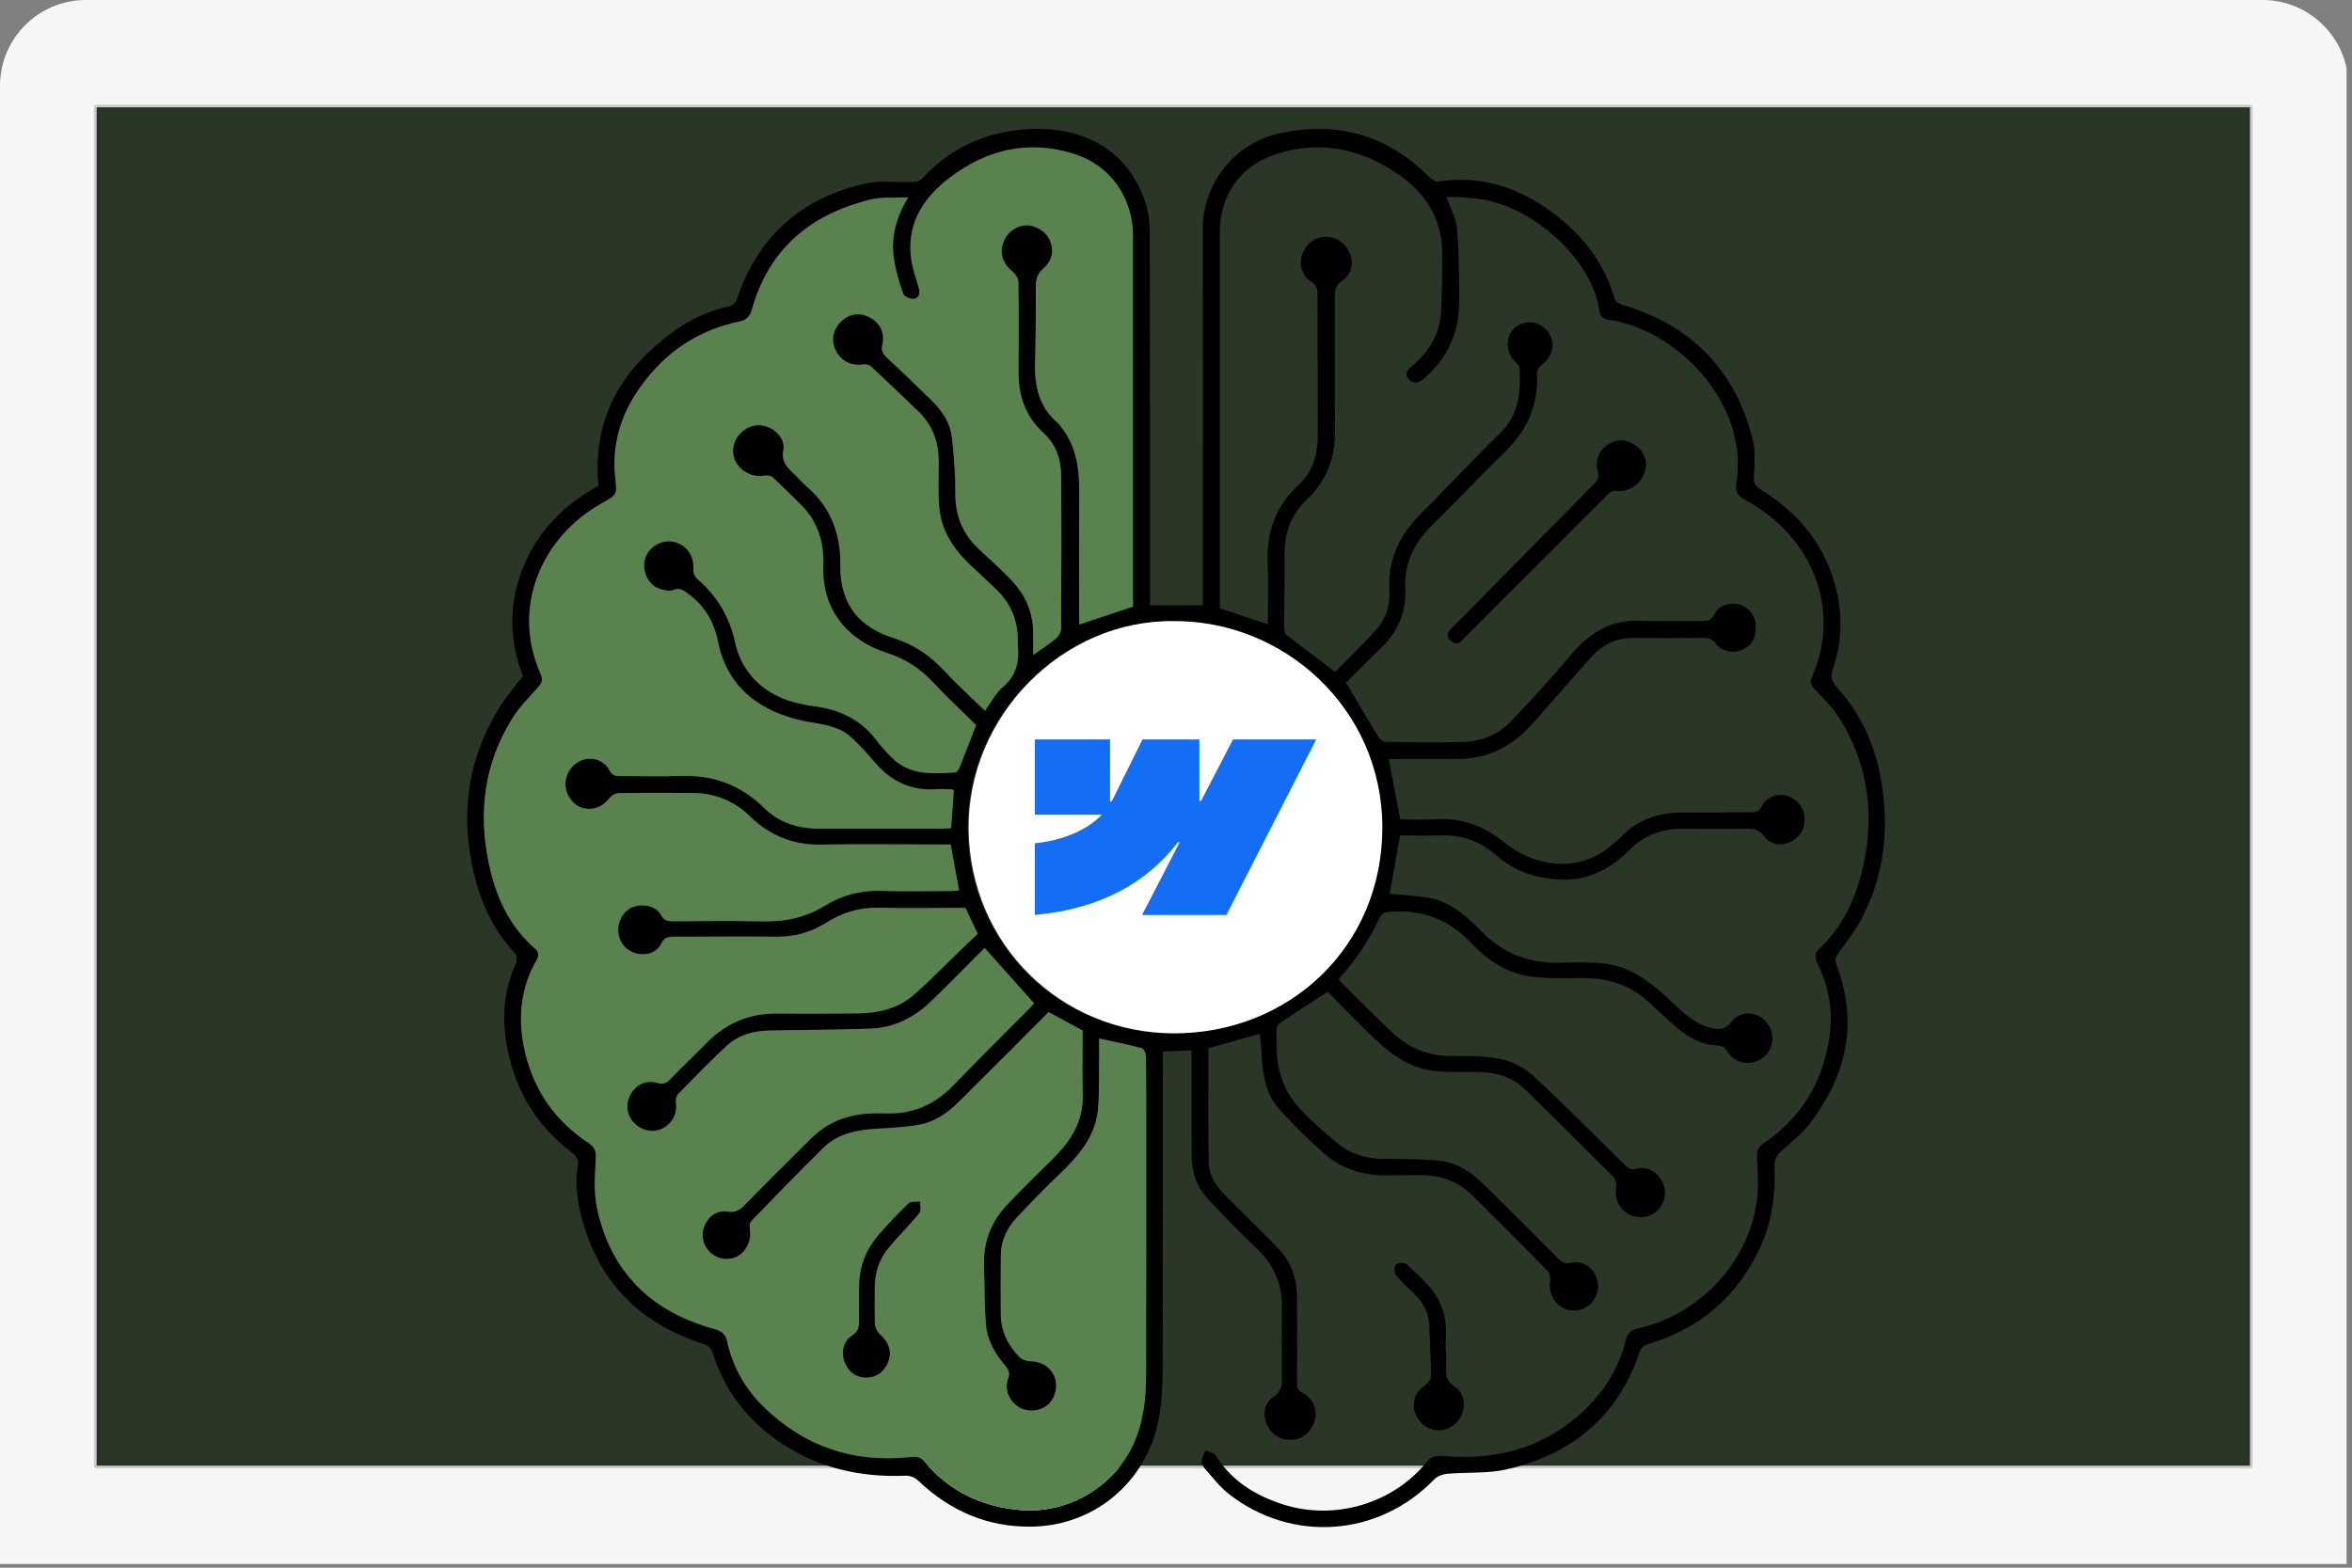 <svg width="438" height="292" viewBox="0 0 438 292" fill="none" xmlns="http://www.w3.org/2000/svg">
<rect x="0" y="0" width="438" height="292" fill="#808080" stroke="none"/>
<g clip-path="url(#clip0_5716_23245)">
<path d="M426.438 0H10.562C4.729 0 0 4.835 0 10.8V297.2C0 303.165 4.729 308 10.562 308H426.438C432.271 308 437 303.165 437 297.2V10.8C437 4.835 432.271 0 426.438 0Z" fill="#F6F6F6"/>
<path d="M419 20H18V273H419V20Z" fill="#2A3626" stroke="#201E19" stroke-opacity="0.2" stroke-linecap="round" stroke-linejoin="round"/>
<g clip-path="url(#clip1_5716_23245)">
<path d="M247.234 184.727C244.126 186.752 241.289 188.57 238.501 190.458C238.107 190.725 237.717 191.354 237.724 191.804C237.777 194.255 237.615 196.786 238.188 199.131C238.733 201.371 239.707 203.733 241.169 205.466C243.49 208.216 246.274 210.606 249.051 212.92C251.53 214.987 254.525 215.869 257.805 215.862C261.131 215.855 264.468 215.887 267.776 216.168C271.228 216.463 274.013 218.334 276.421 220.703C281.012 225.217 285.544 229.791 290.094 234.348C290.751 235.005 291.275 235.476 292.453 235.234C294.636 234.777 296.355 235.845 297.171 237.677C298.018 239.579 297.55 241.703 295.982 243.063C294.618 244.248 292.491 244.448 290.927 243.538C289.176 242.522 288.357 240.5 288.68 238.426C288.765 237.874 288.55 237.072 288.17 236.686C283.537 231.968 278.854 227.295 274.164 222.633C271.401 219.888 268.001 218.784 264.151 218.882C262.397 218.924 260.639 218.882 258.885 218.938C254.212 219.086 249.951 217.845 246.446 214.744C243.56 212.192 240.818 209.446 238.227 206.588C235.389 203.459 235.108 199.423 234.876 195.433C234.82 194.459 234.7 193.488 234.616 192.571C231.318 193.492 228.21 194.36 225.043 195.243C225.043 202.397 224.941 209.534 225.099 216.667C225.152 219.047 226.562 221.044 228.253 222.735C231.519 226.005 234.844 229.222 238.044 232.555C240.399 235.005 241.51 238.05 241.535 241.442C241.574 246.828 241.563 252.214 241.535 257.597C241.528 258.501 241.697 259.035 242.614 259.492C244.407 260.381 245.307 262.417 244.931 264.168C244.46 266.379 242.839 267.958 240.846 268.155C238.61 268.373 236.817 267.342 235.917 265.324C235.108 263.5 235.403 261.306 237.175 260.16C238.729 259.154 238.722 257.938 238.712 256.468C238.684 252.197 238.634 247.922 238.726 243.65C238.821 239.164 237.218 235.54 233.944 232.463C230.752 229.464 227.711 226.29 224.737 223.073C222.673 220.84 221.921 218.003 221.903 215.008C221.865 208.574 221.893 202.141 221.893 195.626C220.128 195.71 218.472 195.788 216.556 195.879C216.556 196.508 216.556 197.12 216.556 197.735C216.545 215.704 216.556 233.676 216.517 251.645C216.507 257.063 216.644 262.487 214.875 267.75C211.543 277.665 202.595 284.197 192.171 284.351C183.835 284.478 176.878 281.402 170.919 275.72C170.374 275.204 169.411 274.834 168.662 274.866C160.09 275.221 152.124 273.386 144.998 268.467C139.147 264.428 134.995 259.063 132.819 252.278C132.443 251.107 131.902 250.611 130.819 250.26C119.185 246.512 111.549 238.862 108.368 226.982C107.475 223.649 107.021 220.257 107.636 216.776C107.742 216.186 107.225 215.212 106.694 214.818C99.368 209.351 95.286 201.965 94.129 193.035C93.535 188.447 94.062 183.848 96.056 179.524C96.302 178.99 96.284 177.953 95.933 177.58C91.457 172.841 89.073 167.079 87.847 160.828C85.779 150.326 87.463 140.433 93.282 131.37C94.474 129.513 95.936 127.836 97.402 125.906C94.779 119.325 94.671 112.469 97.448 105.628C100.222 98.793 105.154 93.938 111.444 90.496C110.256 77.696 115.926 68.425 125.974 61.365C128.994 59.242 132.331 57.776 135.976 57.02C136.458 56.922 137.028 56.289 137.2 55.786C141.13 44.086 149.185 36.875 161.138 34.182C163.912 33.556 166.925 34.017 169.829 33.915C170.43 33.894 171.228 33.788 171.583 33.402C176.424 28.075 182.485 25.027 189.534 24.215C199.916 23.016 209.465 26.697 213.205 37.42C213.824 39.195 214.112 41.178 214.116 43.063C214.176 65.598 214.155 88.134 214.155 110.669C214.155 111.362 214.155 112.058 214.155 112.744H223.999C223.999 112.149 223.999 111.517 223.999 110.887C223.999 88.176 224.051 65.465 223.974 42.753C223.946 34.245 229.842 26.666 238.297 24.827C248.949 22.51 258.361 25.09 266.145 32.966C266.577 33.405 267.34 33.894 267.864 33.813C275.3 32.67 281.99 34.618 288.03 38.819C294.07 43.017 298.63 48.424 300.7 55.673C300.827 56.116 301.47 56.577 301.966 56.721C314.844 60.479 323.099 68.784 326.379 81.806C326.92 83.95 326.745 86.323 326.614 88.573C326.541 89.853 326.783 90.521 327.912 91.213C335.277 95.752 340.305 102.035 342.143 110.659C343.142 115.338 342.889 119.94 341.373 124.44C340.871 125.934 341.015 126.852 342.133 128.083C346.629 133.033 349.263 138.992 350.342 145.531C351.78 154.236 350.975 162.754 346.889 170.71C345.648 173.126 343.961 175.323 342.365 177.534C341.83 178.276 341.637 178.786 341.989 179.7C346.169 190.623 343.82 200.499 336.87 209.474C335.288 211.517 333.055 213.05 331.231 214.92C330.749 215.412 330.418 216.309 330.45 217.001C330.703 222.44 329.993 227.671 327.655 232.65C323.496 241.495 316.697 247.275 307.429 250.218C306.498 250.513 305.738 250.664 305.32 251.891C301.273 263.862 292.692 270.907 280.608 273.678C277.026 274.5 273.19 274.184 269.478 274.511C268.655 274.585 267.663 274.957 267.108 275.534C256.737 286.278 240.536 287.473 228.755 278.199C227.124 276.916 225.841 275.186 224.442 273.621C224.104 273.242 223.717 272.679 223.76 272.243C223.826 271.537 224.231 270.858 224.494 270.169C225.12 270.443 226.034 270.542 226.329 271.02C229.297 275.791 233.719 278.536 238.909 280.206C248.521 283.297 259.412 280.08 265.726 272.275C266.683 271.094 267.642 271.094 269.059 271.217C277.585 271.941 285.513 270.225 292.428 264.903C297.578 260.937 301.207 255.927 302.778 249.553C303.08 248.33 303.762 247.718 304.986 247.447C316.486 244.884 325.595 235.22 327.177 223.674C327.546 220.981 327.293 218.193 327.205 215.454C327.17 214.351 327.409 213.665 328.39 213.004C335.376 208.279 339.39 201.701 340.667 193.348C341.437 188.313 340.61 183.652 338.304 179.158C338.019 178.603 338.04 177.411 338.424 177.067C343.23 172.676 345.778 167.089 347.072 160.873C349.108 151.121 347.775 141.878 342.326 133.426C341.138 131.588 339.492 130.034 337.988 128.413C337.33 127.703 336.996 127.123 337.436 126.117C343.096 113.173 337.179 99.715 325.124 93.193C323.739 92.444 323.064 91.741 323.352 89.948C325.813 74.605 311.511 61.091 299.607 59.586C298.366 59.428 297.965 58.774 297.835 57.829C296.541 48.371 285.418 38.281 275.321 37.04C274.108 36.893 272.888 36.791 271.668 36.713C270.922 36.664 270.174 36.706 269.351 36.706C270.082 38.774 271.169 40.623 271.33 42.553C271.71 47.025 271.724 51.535 271.738 56.029C271.756 61.745 269.695 66.597 265.318 70.383C265.231 70.46 265.16 70.559 265.069 70.629C264.197 71.294 263.262 71.568 262.407 70.692C261.423 69.683 262.084 68.917 262.917 68.214C266.074 65.549 268.159 62.262 268.363 58.057C268.546 54.264 268.592 50.46 268.574 46.663C268.567 45.288 268.342 43.875 267.976 42.542C266.633 37.656 263.35 34.235 259.18 31.654C252.219 27.348 244.759 26.135 236.957 28.954C230.717 31.208 227.159 36.626 227.159 43.235C227.159 65.946 227.159 88.658 227.159 111.369V113.31C230.221 114.326 233.115 115.289 236.103 116.28C236.103 112.287 236.205 108.314 236.078 104.352C235.899 98.765 237.734 94.124 241.862 90.306C244.446 87.916 245.37 84.727 245.377 81.285C245.395 72.507 245.367 63.724 245.36 54.946C245.36 53.94 245.244 53.163 244.196 52.481C241.869 50.977 241.612 47.879 243.423 45.749C245.261 43.587 248.355 43.534 250.363 45.633C252.317 47.672 252.237 50.752 249.895 52.334C248.679 53.156 248.573 54.039 248.577 55.237C248.598 63.608 248.542 71.979 248.605 80.35C248.644 85.349 246.995 89.575 243.381 93.042C240.533 95.77 239.169 99.078 239.225 103.061C239.288 107.625 239.141 112.192 239.127 116.755C239.127 117.265 239.236 117.982 239.573 118.249C242.495 120.545 245.479 122.76 248.637 125.14C251.034 122.697 253.678 120.134 256.167 117.43C258.059 115.377 258.916 112.786 258.748 110.037C258.389 104.179 260.695 99.56 264.752 95.527C269.692 90.619 274.403 85.476 279.399 80.624C282.946 77.179 283.234 72.964 282.974 68.513C282.95 68.091 282.447 67.665 282.099 67.303C280.337 65.479 280.323 62.582 282.085 61.059C283.959 59.442 286.704 59.752 288.255 61.756C289.767 63.71 289.264 66.284 287.183 67.883C286.69 68.26 286.184 69.044 286.216 69.613C286.543 75.565 284.268 80.329 280.035 84.411C275.528 88.756 271.281 93.372 266.788 97.732C263.374 101.047 261.483 104.865 261.701 109.692C261.901 114.15 260.228 117.848 256.976 120.904C254.719 123.023 252.567 125.252 250.665 127.137C252.76 130.674 254.712 134.035 256.747 137.343C257.011 137.772 257.693 138.183 258.185 138.19C262.984 138.253 267.786 138.345 272.582 138.19C276.003 138.078 279.114 136.756 281.477 134.274C285.305 130.252 289.049 126.138 292.621 121.891C296.056 117.81 300.078 115.359 305.594 115.612C309.391 115.785 313.202 115.637 317.006 115.676C318.015 115.686 318.694 115.525 319.221 114.47C320.072 112.772 321.932 112.142 323.872 112.592C325.412 112.951 326.759 114.48 326.913 116.045C327.159 118.537 326.365 120.179 324.523 120.998C322.81 121.758 320.708 121.424 319.597 119.947C318.898 119.016 318.156 118.808 317.09 118.819C312.759 118.868 308.428 118.857 304.096 118.84C300.982 118.829 298.412 120.077 296.38 122.331C292.66 126.455 289.067 130.695 285.365 134.836C281.659 138.981 277.089 141.368 271.425 141.375C267.157 141.379 262.886 141.375 258.625 141.375C259.338 145.13 260.034 148.797 260.762 152.622C262.896 152.622 265.118 152.749 267.322 152.597C272.315 152.256 276.46 153.905 280.337 157.059C285.534 161.292 293.606 162.642 299.561 157.892C300.384 157.238 301.2 156.563 301.934 155.811C305.109 152.552 309.04 151.314 313.487 151.332C317.642 151.349 321.798 151.297 325.954 151.314C326.885 151.318 327.529 151.205 328.031 150.224C328.886 148.554 330.83 147.749 332.447 148.125C334.437 148.593 335.885 150.214 336.04 152.147C336.209 154.26 335.221 156.004 333.382 156.841C331.638 157.635 329.659 157.351 328.495 155.747C327.609 154.524 326.622 154.324 325.279 154.345C321.299 154.412 317.319 154.397 313.339 154.362C309.475 154.327 306.195 155.565 303.429 158.339C299.874 161.903 295.645 164.094 290.463 163.83C286.114 163.612 282.116 162.336 278.766 159.418C275.883 156.911 272.603 155.512 268.722 155.603C266.043 155.667 263.36 155.614 260.734 155.614C260.063 159.344 259.416 162.937 258.786 166.456C261.082 166.692 263.515 166.829 265.906 167.212C270.054 167.877 273.035 170.577 275.813 173.421C279.951 177.664 284.904 179.524 290.783 179.313C293.521 179.215 296.295 179.197 299.009 179.514C303.485 180.041 306.934 182.646 310.2 185.564C312.703 187.796 314.928 190.465 318.377 191.393C319.882 191.797 321.137 191.956 322.343 190.412C324.048 188.232 326.984 188.289 328.798 190.215C330.633 192.163 330.457 195.26 328.422 196.909C326.277 198.646 323.134 198.245 321.721 195.897C321.19 195.014 320.666 194.768 319.696 194.719C316.44 194.561 313.867 192.891 311.539 190.767C310.07 189.428 308.583 188.109 307.131 186.749C303.671 183.507 299.547 182.147 294.854 182.175C291.584 182.196 288.276 182.319 285.056 181.883C280.633 181.285 276.984 178.849 273.981 175.65C269.695 171.086 264.492 169.262 258.375 169.863C257.809 169.919 257.067 170.549 256.818 171.101C254.944 175.235 252.423 178.919 249.319 182.337C249.406 182.491 249.477 182.716 249.624 182.86C252.876 186.06 256.1 189.291 259.405 192.434C262.502 195.38 266.215 196.73 270.529 196.705C273.608 196.688 276.776 196.653 279.75 197.32C281.902 197.802 284.117 199.075 285.752 200.59C291.5 205.92 297.009 211.506 302.606 217.001C303.189 217.574 303.636 217.951 304.67 217.683C306.74 217.149 308.667 218.267 309.574 220.144C310.456 221.973 310.098 224.075 308.67 225.457C307.201 226.877 305.028 227.127 303.189 226.082C301.428 225.08 300.658 223.214 300.961 221.164C301.052 220.545 300.88 219.645 300.465 219.23C295.019 213.753 289.513 208.332 284.011 202.914C281.631 200.569 278.657 199.732 275.405 199.669C272.715 199.62 270.012 199.757 267.34 199.507C262.625 199.068 259.004 196.382 255.721 193.239C252.764 190.409 249.937 187.441 247.244 184.724L247.234 184.727ZM177.63 147.204C177.458 147.12 177.356 147.029 177.254 147.029C176.375 147.008 175.493 146.93 174.621 147C169.741 147.408 165.891 145.548 162.783 141.846C161.398 140.198 159.929 138.584 158.319 137.164C155.924 135.054 152.792 134.935 149.835 134.326C142.083 132.727 135.516 128.476 133.719 119.494C132.999 115.894 131.262 112.884 128.228 110.648C127.286 109.952 126.611 109.397 125.324 109.913C124.621 110.195 123.587 109.945 122.796 109.667C120.662 108.926 119.474 106.261 120.159 104.035C120.845 101.82 123.278 100.418 125.524 100.938C127.897 101.486 129.356 103.652 129.114 105.99C129.054 106.577 129.398 107.428 129.852 107.818C133.575 111.01 135.899 114.955 136.936 119.761C137.298 121.427 137.984 123.125 138.922 124.546C141.865 129.004 146.411 130.863 151.477 131.517C156.269 132.14 160.291 133.964 163.248 137.912C164.119 139.076 165.125 140.155 166.155 141.186C169.477 144.501 173.707 144.097 177.855 143.893C178.154 143.879 178.548 143.369 178.692 143.01C179.726 140.44 180.706 137.849 181.786 135.058C179.205 132.512 176.407 129.928 173.823 127.147C171.376 124.514 168.584 122.693 165.121 121.6C158.016 119.357 153.017 113.654 153.337 105.385C153.499 101.17 152.366 97.18 149.202 94.058C147.455 92.332 145.732 90.574 143.915 88.921C143.553 88.594 142.783 88.507 142.259 88.605C139.706 89.083 136.978 87.22 136.563 84.632C136.159 82.097 138.258 79.471 140.891 79.218C143.486 78.968 146.376 81.296 145.894 83.824C145.455 86.123 146.689 87.09 147.93 88.327C148.759 89.153 149.547 90.025 150.426 90.795C154.827 94.641 156.589 99.651 156.508 105.304C156.399 112.94 160.438 116.955 166.352 118.819C170.163 120.018 173.222 122.088 175.9 124.989C178.295 127.583 180.935 129.953 183.435 132.389C184.539 130.892 185.417 129.123 186.803 127.952C189.359 125.794 189.84 123.136 189.562 120.095C189.524 119.687 189.559 119.276 189.548 118.868C189.453 115.387 188.202 112.396 185.713 109.959C184.081 108.363 182.387 106.834 180.728 105.266C177.676 102.39 175.405 99.008 174.955 94.782C174.638 91.829 174.86 88.819 174.825 85.838C174.779 82.245 173.636 79.106 170.986 76.585C168.06 73.8 165.167 70.988 162.207 68.242C161.876 67.936 161.201 67.817 160.727 67.891C158.674 68.21 156.74 67.31 155.738 65.451C154.697 63.52 155.045 61.443 156.677 59.871C158.238 58.363 160.192 58.127 162.13 59.21C163.954 60.23 164.83 62.111 164.33 64.227C164.098 65.201 164.348 65.841 165.062 66.509C167.881 69.149 170.673 71.817 173.432 74.521C175.341 76.391 176.909 78.592 177.243 81.257C177.693 84.829 177.936 88.45 177.922 92.05C177.904 96.322 179.469 99.718 182.577 102.538C184.482 104.267 186.36 106.032 188.163 107.867C190.793 110.539 192.315 113.742 192.407 117.539C192.442 118.949 192.414 120.362 192.414 122C194.048 120.84 195.434 119.961 196.682 118.921C197.163 118.52 197.606 117.75 197.61 117.145C197.666 107.604 197.701 98.062 197.62 88.52C197.596 85.532 196.647 82.758 194.361 80.674C190.983 77.583 189.65 73.716 189.682 69.24C189.721 63.679 189.735 58.117 189.657 52.559C189.647 51.905 189.155 51.086 188.634 50.642C187.147 49.373 186.24 47.935 186.641 45.931C187.07 43.783 188.698 42.265 190.765 42.001C192.582 41.769 194.653 42.95 195.483 44.691C196.362 46.529 196.003 48.551 194.273 50.055C193.233 50.959 192.916 51.94 192.916 53.248C192.916 58.047 192.895 62.846 192.765 67.644C192.646 71.986 193.532 75.882 197.037 78.814C197.3 79.035 197.483 79.348 197.698 79.626C200.38 83.078 201.002 87.097 200.988 91.319C200.96 99.665 200.981 108.008 200.981 116.337C204.342 115.215 207.654 114.111 210.998 112.993C210.998 112.494 210.998 112.03 210.998 111.562C210.998 89.027 211.001 66.491 210.998 43.952C210.998 36.805 206.796 30.775 199.934 28.638C191.535 26.022 183.807 27.826 176.899 33.078C172.227 36.629 169.094 41.171 169.597 47.366C169.769 49.475 170.479 51.557 171.109 53.603C171.443 54.693 171.116 55.501 170.216 55.666C169.6 55.779 168.391 55.252 168.219 54.745C167.459 52.516 166.756 50.221 166.443 47.893C165.933 44.107 166.897 40.524 169.126 36.763C166.461 36.9 164.179 36.661 162.084 37.181C150.844 39.969 143.022 46.487 139.931 58.029C139.738 58.746 138.842 59.664 138.138 59.801C130.116 61.365 123.861 65.595 119.182 72.194C115.663 77.158 113.943 82.709 114.566 88.809C114.9 92.075 115.076 92.075 112.172 93.696C100.876 100.003 95.124 113.064 100.717 125.625C101.192 126.69 100.826 127.323 100.151 128.086C98.534 129.918 96.766 131.676 95.476 133.725C90.142 142.187 89.007 151.413 91.091 161.074C92.392 167.107 94.871 172.57 99.67 176.712C100.626 177.538 100.25 178.269 99.754 179.162C96.787 184.527 96.418 190.208 97.806 196.083C99.508 203.287 103.523 208.88 109.661 212.941C110.808 213.697 111.025 214.449 110.959 215.802C110.811 218.861 110.551 222.036 111.177 224.985C113.736 237.034 121.393 244.385 133.136 247.581C134.574 247.971 135.171 248.653 135.456 249.968C136.472 254.658 138.81 258.69 142.185 262.002C149.754 269.424 158.909 272.521 169.467 271.407C170.462 271.301 171.323 271.259 172.125 272.212C176.772 277.766 182.788 280.639 189.984 281.268C198.693 282.031 207.334 277.067 211.029 269.121C212.998 264.888 213.434 260.395 213.444 255.832C213.476 241.432 213.459 227.032 213.459 212.631C213.459 207.365 213.483 202.095 213.423 196.828C213.416 196.276 213.019 195.352 212.632 195.246C210.073 194.557 207.464 194.044 204.687 193.432C204.687 195.71 204.715 197.978 204.68 200.242C204.645 202.457 204.694 204.689 204.455 206.883C203.91 211.844 200.809 215.314 197.409 218.615C194.643 221.301 191.911 224.033 189.292 226.866C187.516 228.786 186.416 231.11 186.391 233.799C186.356 237.484 186.356 241.168 186.388 244.853C186.412 247.989 187.731 250.615 189.893 252.795C190.368 253.273 191.25 253.54 191.953 253.554C194.006 253.593 195.747 254.679 196.436 256.577C197.079 258.349 196.411 260.729 194.973 261.802C193.398 262.972 191.116 263.053 189.591 261.995C187.85 260.786 187.045 258.722 187.748 256.802C188.128 255.769 187.854 255.115 187.189 254.345C185.294 252.144 183.856 249.627 183.621 246.719C183.322 243.06 183.382 239.372 183.259 235.698C183.108 231.191 184.693 227.359 187.791 224.152C190.512 221.333 193.293 218.569 196.091 215.824C199.413 212.568 201.751 208.912 201.639 204.021C201.547 200.006 201.621 195.988 201.621 191.963C199.536 190.824 197.406 189.663 195.304 188.514C189.707 194.107 184.18 199.665 178.615 205.185C176.519 207.263 174.118 208.979 171.172 209.502C168.669 209.949 166.102 210.089 163.557 210.227C159.753 210.431 156.09 211.074 153.27 213.862C148.735 218.344 144.291 222.922 139.865 227.517C139.548 227.844 139.583 228.652 139.675 229.204C139.963 230.987 139.01 233.082 137.404 233.975C135.808 234.861 133.744 234.611 132.362 233.367C130.952 232.094 130.481 230.157 131.163 228.434C131.916 226.536 133.47 225.383 135.526 225.682C136.996 225.896 137.822 225.355 138.754 224.395C142.347 220.707 146.007 217.079 149.659 213.447C150.654 212.459 151.635 211.44 152.743 210.592C156.36 207.825 160.554 207.21 164.981 207.379C169.917 207.565 174.048 205.776 177.5 202.211C182.264 197.292 187.133 192.472 191.95 187.607C192.255 187.297 192.526 186.946 192.582 186.879C189.443 183.367 186.433 180.002 183.364 176.564C180.126 179.805 176.829 183.205 173.425 186.492C170.268 189.54 166.485 191.453 162.056 191.611C155.742 191.833 149.42 191.808 143.103 191.963C140.244 192.033 137.509 192.806 135.386 194.761C132.246 197.654 129.282 200.741 126.294 203.793C125.974 204.12 125.809 204.802 125.879 205.273C126.192 207.333 125.26 209.267 123.38 210.191C121.558 211.091 119.431 210.634 117.972 209.031C116.654 207.586 116.482 205.498 117.533 203.698C118.556 201.944 120.476 201.117 122.455 201.719C123.397 202.003 124.009 201.856 124.709 201.132C126.983 198.772 129.374 196.526 131.677 194.192C135.305 190.511 139.664 188.718 144.846 188.784C149.821 188.848 154.799 188.82 159.774 188.76C163.585 188.714 167.241 187.877 170.163 185.328C173.285 182.604 176.168 179.601 179.156 176.726C180.151 175.769 181.153 174.824 182.088 173.934C181.279 172.222 180.562 170.71 179.81 169.118C174.445 169.118 169.062 169.213 163.683 169.086C160.104 169.002 156.933 169.937 153.941 171.839C151.136 173.621 148.056 174.511 144.671 174.476C138.349 174.405 132.028 174.497 125.707 174.465C124.526 174.458 123.7 174.57 123.088 175.847C122.297 177.496 120.23 178.093 118.398 177.566C116.443 177.003 115.174 175.344 115.135 173.312C115.1 171.269 116.355 169.413 118.155 168.861C120.043 168.281 122.283 168.875 123.13 170.461C123.685 171.505 124.378 171.61 125.366 171.603C130.928 171.572 136.49 171.498 142.048 171.617C146.246 171.709 150.102 170.897 153.716 168.657C156.891 166.688 160.41 165.827 164.207 165.943C168.475 166.073 172.754 165.978 177.025 165.968C177.57 165.968 178.115 165.904 178.618 165.869C178.087 162.962 177.588 160.234 177.054 157.298C176.488 157.298 175.855 157.298 175.225 157.298C167.734 157.298 160.238 157.21 152.75 157.319C147.61 157.393 143.335 155.61 139.689 152.067C136.715 149.173 133.108 147.728 128.959 147.704C124.392 147.679 119.825 147.661 115.262 147.735C114.661 147.746 113.873 148.182 113.504 148.667C112.263 150.309 110.403 151.044 108.413 150.467C106.712 149.975 105.288 147.929 105.312 146.027C105.344 143.903 106.764 142.033 108.768 141.481C110.604 140.975 112.583 141.709 113.529 143.513C114.01 144.431 114.587 144.568 115.459 144.564C119.206 144.543 122.954 144.684 126.695 144.539C132.742 144.307 137.917 146.167 142.241 150.428C145.047 153.195 148.51 154.341 152.405 154.341C160.073 154.334 167.741 154.341 175.408 154.341C175.971 154.341 176.537 154.288 177.134 154.257C177.314 151.796 177.479 149.49 177.644 147.211L177.63 147.204ZM218.423 115.728C197.796 115.433 179.986 133.367 180.204 154.461C180.429 175.977 197.431 192.423 218.331 192.5C239.826 192.581 257.299 176.42 257.243 154.085C257.187 131.869 238.782 115.591 218.426 115.728H218.423Z" fill="black"/>
<path d="M306.527 86.246C306.517 89.533 303.788 91.8 300.994 91.41C300.551 91.347 299.914 91.6 299.587 91.927C290.766 100.716 281.977 109.54 273.174 118.344C272.344 119.173 271.427 120.573 270.161 119.367C268.758 118.034 270.256 117.099 271.117 116.224C279.688 107.519 288.267 98.818 296.866 90.137C297.59 89.406 297.829 88.83 297.524 87.722C297.028 85.94 297.534 84.231 299.113 83.057C300.572 81.971 302.171 81.629 303.859 82.522C305.532 83.408 306.453 84.801 306.531 86.246H306.527Z" fill="black"/>
<path d="M269.294 251.652C269.294 252.587 269.343 253.526 269.283 254.454C269.178 256.06 269.329 257.301 270.985 258.36C273.119 259.724 273.062 263.148 271.234 264.99C269.329 266.91 266.326 266.861 264.54 264.881C262.688 262.828 262.867 259.696 265.194 258.156C266.34 257.396 266.562 256.623 266.502 255.449C266.365 252.594 266.291 249.739 266.175 246.884C266.08 244.483 264.983 242.564 263.296 240.922C262.167 239.821 260.976 238.763 260.002 237.536C259.657 237.1 259.608 235.996 259.924 235.599C260.216 235.234 261.468 235.082 261.809 235.388C265.149 238.384 268.626 241.368 269.171 246.231C269.371 248.017 269.202 249.845 269.202 251.655C269.23 251.655 269.258 251.655 269.29 251.655L269.294 251.652Z" fill="black"/>
<path d="M177.63 147.204C177.465 149.482 177.296 151.789 177.12 154.249C176.519 154.281 175.956 154.334 175.394 154.334C167.726 154.337 160.058 154.334 152.391 154.334C148.495 154.334 145.032 153.191 142.227 150.421C137.902 146.16 132.731 144.3 126.68 144.532C122.94 144.676 119.188 144.532 115.444 144.557C114.572 144.56 113.996 144.423 113.514 143.506C112.572 141.706 110.589 140.971 108.754 141.473C106.753 142.025 105.33 143.896 105.298 146.019C105.27 147.925 106.697 149.967 108.399 150.46C110.385 151.036 112.245 150.298 113.49 148.66C113.859 148.171 114.643 147.735 115.247 147.728C119.811 147.651 124.378 147.672 128.944 147.696C133.093 147.717 136.7 149.162 139.674 152.059C143.32 155.607 147.592 157.385 152.735 157.312C160.227 157.203 167.719 157.287 175.211 157.291C175.84 157.291 176.473 157.291 177.039 157.291C177.577 160.226 178.073 162.954 178.604 165.862C178.101 165.893 177.556 165.957 177.011 165.96C172.739 165.967 168.461 166.062 164.193 165.936C160.396 165.82 156.877 166.681 153.702 168.65C150.091 170.889 146.231 171.701 142.033 171.61C136.475 171.49 130.913 171.564 125.351 171.596C124.364 171.603 123.671 171.497 123.115 170.453C122.268 168.868 120.029 168.274 118.141 168.854C116.344 169.406 115.086 171.258 115.121 173.305C115.156 175.337 116.429 176.996 118.383 177.559C120.215 178.086 122.282 177.488 123.073 175.839C123.685 174.563 124.511 174.451 125.692 174.458C132.014 174.486 138.338 174.398 144.656 174.468C148.042 174.507 151.118 173.617 153.927 171.831C156.922 169.929 160.093 168.994 163.669 169.079C169.048 169.205 174.43 169.11 179.795 169.11C180.548 170.703 181.261 172.215 182.074 173.927C181.138 174.816 180.136 175.762 179.141 176.718C176.153 179.594 173.27 182.596 170.148 185.321C167.227 187.87 163.571 188.707 159.76 188.752C154.785 188.812 149.807 188.84 144.832 188.777C139.65 188.714 135.29 190.503 131.662 194.184C129.363 196.519 126.972 198.765 124.694 201.124C123.994 201.852 123.383 202 122.44 201.711C120.461 201.11 118.542 201.936 117.519 203.691C116.467 205.491 116.64 207.579 117.958 209.024C119.421 210.627 121.544 211.081 123.365 210.184C125.246 209.256 126.178 207.326 125.865 205.266C125.794 204.795 125.96 204.112 126.28 203.786C129.268 200.734 132.232 197.647 135.371 194.754C137.491 192.799 140.23 192.022 143.088 191.955C149.406 191.801 155.727 191.825 162.041 191.604C166.471 191.449 170.254 189.533 173.411 186.485C176.818 183.198 180.115 179.798 183.35 176.557C186.422 179.991 189.428 183.359 192.568 186.872C192.512 186.938 192.244 187.286 191.935 187.599C187.115 192.465 182.249 197.282 177.486 202.203C174.033 205.768 169.899 207.561 164.966 207.372C160.54 207.203 156.346 207.815 152.728 210.585C151.621 211.432 150.636 212.452 149.645 213.44C145.992 217.071 142.332 220.696 138.739 224.387C137.808 225.344 136.981 225.889 135.512 225.674C133.455 225.372 131.901 226.529 131.149 228.427C130.467 230.15 130.938 232.087 132.348 233.36C133.729 234.604 135.79 234.854 137.389 233.968C138.996 233.078 139.949 230.979 139.66 229.197C139.572 228.645 139.534 227.836 139.85 227.509C144.273 222.914 148.717 218.337 153.255 213.854C156.079 211.067 159.738 210.423 163.542 210.219C166.088 210.082 168.654 209.942 171.157 209.495C174.104 208.971 176.505 207.256 178.6 205.178C184.165 199.658 189.696 194.1 195.289 188.506C197.395 189.656 199.522 190.816 201.607 191.955C201.607 195.981 201.533 199.999 201.624 204.014C201.737 208.904 199.399 212.564 196.077 215.816C193.278 218.558 190.497 221.325 187.776 224.145C184.679 227.351 183.093 231.183 183.244 235.69C183.367 239.364 183.308 243.052 183.606 246.712C183.842 249.62 185.283 252.137 187.175 254.338C187.839 255.108 188.114 255.761 187.734 256.795C187.031 258.715 187.836 260.782 189.576 261.988C191.102 263.046 193.384 262.965 194.959 261.794C196.4 260.726 197.068 258.346 196.421 256.57C195.732 254.672 193.992 253.585 191.939 253.547C191.235 253.533 190.353 253.265 189.878 252.787C187.716 250.607 186.401 247.985 186.373 244.845C186.342 241.161 186.342 237.476 186.377 233.792C186.401 231.102 187.502 228.779 189.277 226.859C191.896 224.029 194.625 221.294 197.395 218.608C200.795 215.31 203.895 211.836 204.44 206.876C204.683 204.679 204.634 202.45 204.665 200.235C204.701 197.971 204.672 195.703 204.672 193.425C207.453 194.037 210.058 194.546 212.618 195.239C213.008 195.344 213.405 196.273 213.409 196.821C213.469 202.087 213.444 207.357 213.444 212.624C213.444 227.024 213.462 241.425 213.43 255.825C213.419 260.388 212.987 264.881 211.015 269.114C207.32 277.06 198.678 282.024 189.97 281.261C182.773 280.631 176.758 277.756 172.11 272.204C171.309 271.248 170.447 271.294 169.452 271.399C158.895 272.51 149.743 269.416 142.171 261.995C138.792 258.683 136.458 254.651 135.441 249.961C135.157 248.646 134.556 247.964 133.121 247.573C121.379 244.378 113.722 237.026 111.162 224.978C110.536 222.028 110.797 218.854 110.944 215.795C111.011 214.442 110.789 213.693 109.647 212.933C103.505 208.873 99.494 203.279 97.792 196.076C96.403 190.201 96.776 184.52 99.74 179.155C100.235 178.262 100.608 177.53 99.655 176.704C94.856 172.559 92.378 167.099 91.077 161.066C88.992 151.405 90.128 142.18 95.461 133.718C96.755 131.668 98.52 129.907 100.137 128.079C100.812 127.312 101.178 126.679 100.703 125.618C95.109 113.056 100.861 99.995 112.157 93.688C115.058 92.067 114.882 92.067 114.551 88.802C113.929 82.702 115.648 77.15 119.167 72.186C123.847 65.584 130.101 61.358 138.124 59.794C138.827 59.656 139.724 58.739 139.917 58.022C143.007 46.48 150.83 39.962 162.069 37.174C164.165 36.653 166.446 36.892 169.111 36.755C166.886 40.514 165.922 44.099 166.429 47.886C166.742 50.213 167.441 52.509 168.204 54.738C168.376 55.244 169.582 55.772 170.201 55.659C171.105 55.494 171.432 54.685 171.094 53.595C170.465 51.553 169.755 49.468 169.582 47.358C169.08 41.164 172.212 36.625 176.884 33.071C183.789 27.818 191.52 26.015 199.919 28.631C206.785 30.768 210.983 36.797 210.983 43.945C210.99 66.48 210.983 89.016 210.983 111.555C210.983 112.023 210.983 112.49 210.983 112.986C207.64 114.1 204.328 115.208 200.967 116.329C200.967 108.004 200.946 99.658 200.974 91.312C200.988 87.089 200.366 83.071 197.683 79.618C197.469 79.344 197.282 79.028 197.022 78.806C193.517 75.874 192.635 71.979 192.751 67.637C192.881 62.842 192.905 58.039 192.902 53.24C192.902 51.932 193.218 50.952 194.259 50.048C195.989 48.543 196.347 46.518 195.468 44.683C194.639 42.943 192.564 41.762 190.75 41.994C188.683 42.257 187.055 43.776 186.626 45.924C186.226 47.928 187.133 49.366 188.62 50.635C189.14 51.082 189.632 51.897 189.643 52.551C189.72 58.109 189.706 63.671 189.667 69.233C189.636 73.709 190.965 77.579 194.347 80.666C196.632 82.754 197.581 85.525 197.606 88.513C197.683 98.055 197.652 107.596 197.595 117.138C197.592 117.743 197.149 118.509 196.667 118.913C195.419 119.954 194.034 120.833 192.399 121.993C192.399 120.358 192.427 118.945 192.392 117.532C192.301 113.731 190.778 110.528 188.149 107.86C186.345 106.025 184.468 104.26 182.562 102.53C179.454 99.711 177.89 96.314 177.907 92.043C177.922 88.443 177.675 84.822 177.229 81.25C176.895 78.585 175.327 76.384 173.418 74.514C170.658 71.81 167.867 69.142 165.047 66.501C164.333 65.834 164.084 65.194 164.316 64.22C164.815 62.103 163.94 60.222 162.115 59.203C160.178 58.12 158.223 58.356 156.662 59.864C155.031 61.439 154.683 63.513 155.723 65.443C156.725 67.303 158.663 68.203 160.712 67.883C161.183 67.809 161.862 67.932 162.192 68.235C165.149 70.98 168.046 73.796 170.971 76.577C173.618 79.098 174.764 82.238 174.81 85.831C174.845 88.816 174.627 91.821 174.94 94.775C175.39 99.001 177.661 102.383 180.713 105.258C182.376 106.823 184.067 108.356 185.698 109.952C188.187 112.388 189.439 115.38 189.534 118.861C189.544 119.268 189.513 119.683 189.548 120.088C189.826 123.129 189.344 125.783 186.788 127.945C185.403 129.116 184.528 130.884 183.42 132.382C180.92 129.946 178.284 127.576 175.886 124.981C173.207 122.077 170.148 120.01 166.337 118.811C160.424 116.948 156.381 112.933 156.493 105.297C156.574 99.644 154.813 94.638 150.411 90.788C149.532 90.018 148.741 89.146 147.915 88.32C146.674 87.082 145.44 86.115 145.88 83.816C146.361 81.288 143.471 78.965 140.877 79.211C138.243 79.464 136.145 82.09 136.549 84.625C136.96 87.212 139.692 89.072 142.244 88.598C142.772 88.499 143.542 88.584 143.9 88.914C145.718 90.566 147.437 92.324 149.188 94.05C152.348 97.172 153.484 101.163 153.322 105.378C153.002 113.647 158.002 119.349 165.107 121.592C168.57 122.686 171.361 124.507 173.808 127.14C176.392 129.921 179.194 132.505 181.771 135.05C180.692 137.842 179.711 140.433 178.677 143.003C178.533 143.365 178.14 143.871 177.841 143.885C173.692 144.093 169.463 144.493 166.14 141.178C165.107 140.148 164.105 139.069 163.233 137.905C160.276 133.957 156.254 132.132 151.462 131.51C146.396 130.853 141.851 128.996 138.908 124.538C137.969 123.118 137.28 121.42 136.922 119.754C135.881 114.948 133.557 111.003 129.837 107.811C129.384 107.424 129.039 106.573 129.099 105.983C129.342 103.645 127.883 101.479 125.51 100.931C123.26 100.41 120.827 101.817 120.145 104.028C119.456 106.253 120.647 108.918 122.781 109.66C123.573 109.934 124.606 110.187 125.309 109.906C126.596 109.389 127.271 109.945 128.213 110.641C131.247 112.877 132.984 115.883 133.705 119.486C135.505 128.469 142.069 132.716 149.821 134.319C152.777 134.931 155.913 135.05 158.304 137.156C159.918 138.577 161.384 140.19 162.769 141.839C165.877 145.538 169.726 147.401 174.606 146.993C175.478 146.919 176.361 146.997 177.239 147.021C177.345 147.021 177.447 147.116 177.616 147.197L177.63 147.204ZM161.324 256.57C163.226 256.57 164.717 255.487 165.413 253.596C166.088 251.764 165.483 250.003 163.908 248.597C163.398 248.143 162.955 247.341 162.92 246.677C162.797 244.462 162.888 242.237 162.871 240.015C162.846 237.174 163.655 234.586 165.455 232.414C167.28 230.213 169.336 228.206 171.15 225.998C171.534 225.53 171.309 224.56 171.365 223.821C170.637 223.916 169.66 223.744 169.227 224.152C167.322 225.955 165.511 227.875 163.781 229.851C161.366 232.607 160.027 235.828 160.016 239.544C160.009 241.766 159.939 243.987 159.977 246.209C159.999 247.334 159.756 248.097 158.691 248.776C157.095 249.792 156.634 251.817 157.263 253.578C157.949 255.491 159.415 256.574 161.324 256.574V256.57Z" fill="#5A824E"/>
<path d="M218.609 115.693C238.969 115.559 257.37 131.834 257.426 154.049C257.482 176.381 240.009 192.546 218.514 192.465C197.614 192.388 180.612 175.938 180.387 154.425C180.169 133.331 197.979 115.398 218.606 115.693H218.609Z" fill="white"/>
<path d="M161.324 256.57C159.415 256.57 157.949 255.487 157.263 253.575C156.63 251.81 157.094 249.788 158.691 248.772C159.752 248.094 159.995 247.331 159.977 246.206C159.939 243.984 160.009 241.762 160.016 239.54C160.027 235.824 161.366 232.604 163.781 229.847C165.511 227.871 167.322 225.952 169.227 224.148C169.656 223.741 170.637 223.913 171.365 223.818C171.308 224.556 171.537 225.526 171.15 225.994C169.336 228.202 167.279 230.209 165.455 232.41C163.655 234.583 162.846 237.17 162.871 240.011C162.892 242.233 162.8 244.458 162.92 246.673C162.955 247.338 163.398 248.139 163.908 248.593C165.483 249.999 166.091 251.757 165.413 253.592C164.716 255.484 163.226 256.567 161.324 256.567V256.57Z" fill="black"/>
<path fill-rule="evenodd" clip-rule="evenodd" d="M245.107 137.736L228.386 170.422H212.682L219.678 156.876H219.365C213.592 164.368 204.979 169.304 192.709 170.422V157.062C192.709 157.062 200.56 156.598 205.176 151.746H192.709V137.736H206.719V149.261H207.032L212.755 137.736H223.352V149.187H223.665L229.606 137.736H245.103H245.107Z" fill="#146EF5"/>
</g>
</g>
<defs>
<clipPath id="clip0_5716_23245">
<path d="M0 16C0 7.163 7.163 0 16 0H421.333C430.17 0 437.333 7.163 437.333 16V291.316H0V16Z" fill="white"/>
</clipPath>
<clipPath id="clip1_5716_23245">
<rect width="264" height="260.453" fill="white" transform="translate(87 24)"/>
</clipPath>
</defs>
</svg>

